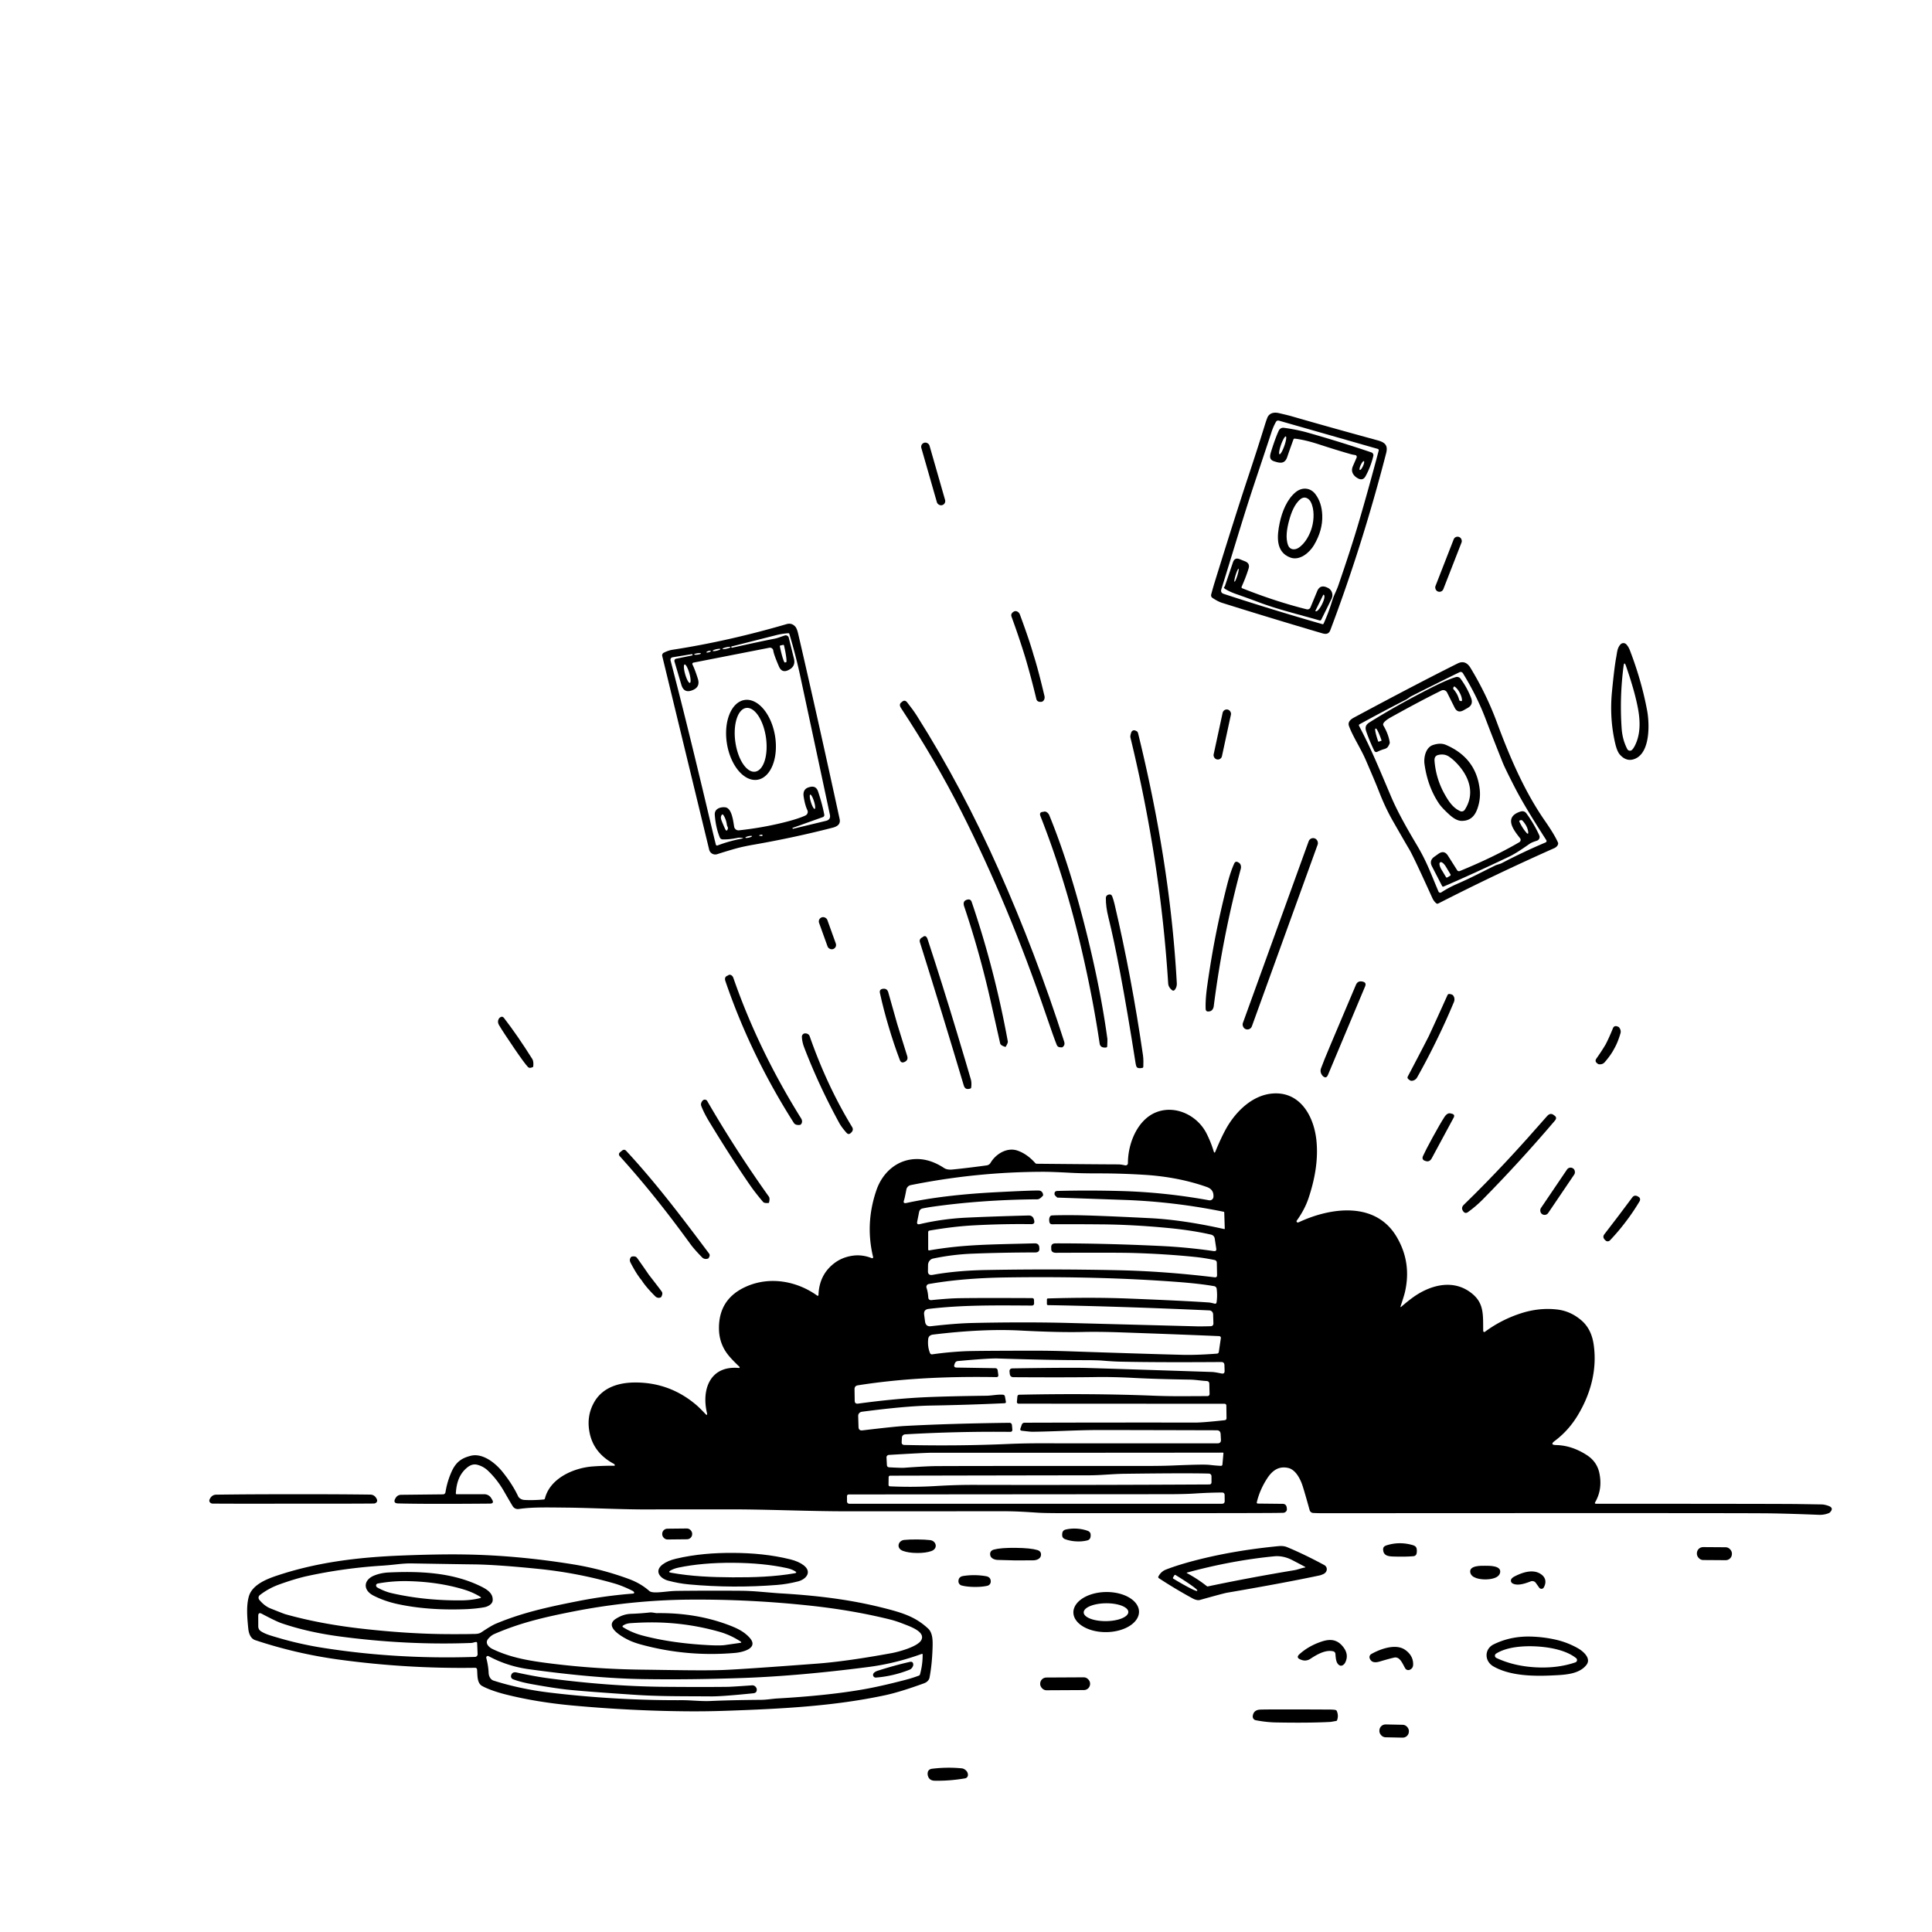 <svg xmlns="http://www.w3.org/2000/svg" version="1.1" viewBox="0.00 0.00 1028.00 1028.00">
<g id="Parent-Group"><g fill="#000000" id="Group-000000">
<path d="   M 663.97 254.22   Q 668.96 239.24 672.89 226.53   Q 674.21 222.26 674.72 221.51   Q 676.50 218.88 680.64 219.85   Q 685.63 221.01 687.27 221.49   Q 707.03 227.20 732.93 234.28   C 736.81 235.34 738.67 236.83 737.57 241.08   Q 724.87 290.32 707.84 335.32   C 707.07 337.35 705.59 337.57 703.58 336.98   Q 675.57 328.73 650.33 320.79   C 648.37 320.17 646.88 319.25 645.17 318.16   A 1.68 1.68 0.0 0 1 644.46 316.31   Q 645.46 312.57 646.50 309.22   Q 657.76 272.90 663.97 254.22   Z   M 710.25 315.97   Q 711.64 312.87 712.02 311.76   Q 718.91 291.78 722.97 277.97   Q 728.04 260.73 733.59 239.77   A 0.75 0.75 0.0 0 0 733.07 238.85   L 680.49 223.82   A 1.35 1.35 0.0 0 0 678.94 224.45   Q 677.44 227.10 676.40 230.40   Q 676.14 231.25 667.38 257.51   C 661.19 276.08 655.65 295.20 649.87 313.51   Q 649.28 315.39 651.15 316.00   Q 676.67 324.37 703.63 332.11   A 0.55 0.55 0.0 0 0 704.29 331.81   Q 706.95 325.88 708.66 320.24   Q 709.36 317.93 710.25 315.97   Z" />
<path d="   M 688.21 233.87   Q 685.89 240.25 684.92 243.17   C 683.62 247.02 680.97 246.46 677.85 245.42   C 675.11 244.50 675.68 242.37 676.48 239.84   Q 678.65 232.94 680.44 229.10   A 2.61 2.61 0.0 0 1 683.16 227.63   Q 690.01 228.56 695.64 230.15   Q 713.05 235.07 729.71 240.72   A 1.58 1.58 0.0 0 1 730.74 242.59   Q 729.32 248.48 726.60 253.38   Q 725.19 255.93 722.62 254.56   Q 721.58 254.01 720.95 253.40   Q 718.55 251.06 719.86 248.05   L 721.84 243.49   A 0.98 0.97 -74.2 0 0 721.08 242.13   Q 719.67 241.93 718.36 241.55   Q 710.62 239.32 701.84 236.45   Q 694.44 234.03 688.98 233.40   Q 688.41 233.33 688.21 233.87   Z   M 680.824 241.692   A 5.02 0.93 109.5 0 0 683.377 237.27   A 5.02 0.93 109.5 0 0 684.176 232.228   A 5.02 0.93 109.5 0 0 681.623 236.65   A 5.02 0.93 109.5 0 0 680.824 241.692   Z   M 723.552 250.064   A 2.58 0.66 114.7 0 0 725.23 247.996   A 2.58 0.66 114.7 0 0 725.708 245.376   A 2.58 0.66 114.7 0 0 724.03 247.444   A 2.58 0.66 114.7 0 0 723.552 250.064   Z" />
<rect x="-2.26" y="-17.27" transform="translate(496.55,252.18) rotate(-16.0)" width="4.52" height="34.54" rx="2.22" />
<path d="   M 680.89 278.31   C 682.14 272.28 684.84 265.55 689.48 261.82   C 692.92 259.06 697.30 259.43 699.97 263.01   Q 703.31 267.48 703.56 274.14   Q 703.87 282.17 699.10 290.15   C 696.73 294.11 691.54 298.50 686.59 296.67   C 678.62 293.73 679.48 285.13 680.89 278.31   Z   M 685.89 277.08   C 684.79 281.16 683.86 286.29 685.43 290.24   C 686.38 292.63 688.99 292.73 690.86 291.54   C 694.56 289.18 697.08 284.27 698.12 280.38   C 699.17 276.49 699.46 270.98 697.44 267.08   C 696.42 265.11 694.12 263.89 692.10 265.48   C 688.75 268.11 686.98 273.01 685.89 277.08   Z" />
<rect x="-2.25" y="-15.56" transform="translate(770.74,300.23) rotate(21.3)" width="4.50" height="31.12" rx="2.21" />
<path d="   M 660.66 312.21   A 0.60 0.60 0.0 0 0 660.98 313.01   Q 678.65 320.05 695.26 324.20   A 1.75 1.69 18.1 0 0 697.28 323.22   L 700.87 314.55   Q 702.41 310.84 706.21 312.64   Q 706.31 312.68 706.47 312.76   A 4.37 4.31 -64.5 0 1 708.51 318.64   L 703.03 329.72   A 0.79 0.78 21.2 0 1 702.11 330.12   C 690.69 326.80 680.29 324.43 669.22 320.24   Q 665.00 318.64 657.42 315.97   Q 654.49 314.93 652.23 313.59   Q 650.60 312.61 651.64 312.17   Q 651.66 312.16 656.04 299.21   Q 656.98 296.45 659.60 297.52   L 662.53 298.70   Q 665.19 299.78 664.37 302.47   Q 663.05 306.85 660.66 312.21   Z   M 656.87 309.538   A 3.62 0.48 107.2 0 0 658.399 306.222   A 3.62 0.48 107.2 0 0 659.01 302.622   A 3.62 0.48 107.2 0 0 657.481 305.938   A 3.62 0.48 107.2 0 0 656.87 309.538   Z   M 704.07 316.55   L 699.92 324.96   A 0.18 0.18 0.0 0 0 700.00 325.20   L 700.07 325.23   A 4.55 1.36 -63.7 0 0 703.30 321.76   L 703.59 321.18   A 4.55 1.36 -63.7 0 0 704.38 316.50   L 704.31 316.46   A 0.18 0.18 0.0 0 0 704.07 316.55   Z" />
<path d="   M 549.93 348.46   Q 552.36 355.98 555.75 370.33   A 2.67 2.21 75.9 0 1 554.28 373.41   Q 554.22 373.43 554.19 373.43   Q 551.85 373.69 551.42 371.89   Q 548.70 360.54 545.53 349.79   Q 542.23 339.08 538.22 328.12   Q 537.59 326.38 539.68 325.30   Q 539.71 325.29 539.77 325.27   A 2.67 2.21 70.5 0 1 542.69 327.02   Q 547.80 340.86 549.93 348.46   Z" />
<path d="   M 353.19 347.31   C 354.72 346.55 356.16 345.99 357.97 345.71   Q 387.40 341.18 418.49 332.10   Q 421.30 331.29 423.18 333.44   Q 424.06 334.44 424.72 337.29   Q 434.59 379.79 446.76 435.78   C 447.35 438.47 445.61 439.74 443.15 440.38   Q 422.88 445.62 401.33 449.39   Q 395.16 450.46 391.37 451.54   Q 386.16 453.02 381.61 454.50   A 3.33 3.32 74.2 0 1 377.35 452.12   L 352.37 349.06   A 1.55 1.55 0.0 0 1 353.19 347.31   Z   M 438.54 434.09   A 1.35 0.66 -72.8 0 1 437.92 434.74   L 421.76 440.51   Q 421.57 440.57 421.69 440.74   L 421.85 440.96   Q 421.88 441.01 421.92 441.00   L 439.45 436.78   Q 442.15 436.13 441.57 433.44   Q 434.11 398.41 425.80 359.70   Q 423.44 348.74 420.00 337.29   A 0.52 0.51 -10.5 0 0 419.47 336.92   Q 416.07 337.17 412.99 337.96   Q 392.89 343.06 389.26 343.98   Q 388.97 344.06 389.12 344.31   L 389.28 344.57   Q 389.35 344.69 389.49 344.66   Q 406.23 340.96 411.86 339.90   C 413.81 339.54 415.57 338.77 417.59 338.13   A 1.68 1.67 74.3 0 1 419.71 339.34   L 422.45 350.43   Q 423.44 354.44 419.93 356.32   L 419.70 356.44   Q 416.07 358.38 414.46 354.60   Q 411.68 348.12 411.46 346.20   A 1.78 1.77 81.1 0 0 409.35 344.66   L 368.98 352.57   A 0.73 0.73 0.0 0 0 368.47 353.61   Q 369.77 356.21 371.32 361.14   Q 372.72 365.58 368.47 367.23   L 368.24 367.32   Q 363.91 369.00 362.54 364.36   L 358.88 351.97   A 1.17 1.17 0.0 0 1 359.77 350.50   L 368.39 348.73   Q 368.53 348.71 368.49 348.57   L 368.43 348.29   Q 368.37 348.03 368.09 348.07   L 357.84 349.74   A 1.36 1.31 77.9 0 0 356.79 351.42   Q 365.35 384.08 376.59 431.50   Q 380.26 447.01 380.91 449.43   A 0.65 0.65 0.0 0 0 381.77 449.87   Q 388.24 447.42 394.97 446.18   Q 395.83 446.02 394.97 445.86   Q 393.59 445.59 392.51 445.81   Q 388.02 446.74 384.55 446.65   A 1.73 1.73 0.0 0 1 382.98 445.57   Q 380.79 440.14 380.33 433.54   C 380.11 430.26 383.41 429.28 385.93 429.57   C 389.34 429.97 390.12 436.68 390.63 439.85   A 2.35 2.35 0.0 0 0 393.21 441.81   Q 405.15 440.52 416.30 437.80   Q 424.58 435.78 428.57 433.91   A 2.13 2.13 0.0 0 0 429.59 431.07   Q 428.29 428.31 427.62 423.86   Q 427.01 419.89 430.42 418.89   L 430.66 418.82   Q 434.19 417.79 435.30 421.17   Q 437.54 427.93 438.55 433.26   Q 438.67 433.84 438.54 434.09   Z   M 416.66 343.14   L 415.29 343.44   A 0.44 0.44 0.0 0 0 414.95 343.96   L 415.22 345.19   A 7.66 0.77 77.7 0 0 417.61 352.51   L 418.33 352.35   A 7.66 0.77 77.7 0 0 417.45 344.71   L 417.18 343.47   A 0.44 0.44 0.0 0 0 416.66 343.14   Z   M 388.669 344.31   A 2.17 0.39 -12.5 0 0 386.466 344.399   A 2.17 0.39 -12.5 0 0 384.431 345.25   A 2.17 0.39 -12.5 0 0 386.634 345.161   A 2.17 0.39 -12.5 0 0 388.669 344.31   Z   M 383.286 345.37   A 2.09 0.41 -13.0 0 0 381.158 345.44   A 2.09 0.41 -13.0 0 0 379.214 346.31   A 2.09 0.41 -13.0 0 0 381.342 346.24   A 2.09 0.41 -13.0 0 0 383.286 345.37   Z   M 378.225 346.366   A 1.23 0.36 -17.2 0 0 376.943 346.386   A 1.23 0.36 -17.2 0 0 375.875 347.094   A 1.23 0.36 -17.2 0 0 377.156 347.074   A 1.23 0.36 -17.2 0 0 378.225 346.366   Z   M 372.974 347.716   A 1.82 0.37 -7.7 0 0 371.12 347.593   A 1.82 0.37 -7.7 0 0 369.366 348.204   A 1.82 0.37 -7.7 0 0 371.22 348.327   A 1.82 0.37 -7.7 0 0 372.974 347.716   Z   M 367.086 363.362   A 5.10 1.14 74.0 0 0 366.776 358.146   A 5.10 1.14 74.0 0 0 364.274 353.558   A 5.10 1.14 74.0 0 0 364.584 358.774   A 5.10 1.14 74.0 0 0 367.086 363.362   Z   M 433.5 430.408   A 3.98 0.85 72.6 0 0 433.121 426.356   A 3.98 0.85 72.6 0 0 431.12 422.812   A 3.98 0.85 72.6 0 0 431.499 426.864   A 3.98 0.85 72.6 0 0 433.5 430.408   Z   M 386.78 438.93   Q 386.30 435.63 384.80 433.54   A 0.44 0.44 0.0 0 0 384.10 433.53   Q 383.34 434.49 383.69 435.84   Q 384.00 437.01 385.71 440.82   Q 386.77 443.18 387.36 440.62   Q 387.39 440.52 387.07 439.78   Q 386.82 439.21 386.78 438.93   Z   M 404.27 444.72   Q 405.00 444.88 405.36 444.81   Q 406.08 444.67 405.59 444.24   Q 405.28 443.96 404.24 444.32   Q 403.53 444.57 404.27 444.72   Z   M 400.134 444.906   A 1.81 0.40 -12.9 0 0 398.281 444.92   A 1.81 0.40 -12.9 0 0 396.606 445.714   A 1.81 0.40 -12.9 0 0 398.459 445.7   A 1.81 0.40 -12.9 0 0 400.134 444.906   Z" />
<path d="   M 859.98 349.70   C 860.48 347.02 860.48 344.89 862.22 342.91   A 2.11 2.11 0.0 0 1 865.35 342.86   Q 866.52 344.12 867.24 346.00   Q 873.48 362.27 876.42 378.07   C 877.72 385.06 878.12 399.98 870.29 403.60   Q 865.66 405.74 861.90 401.50   Q 860.43 399.83 859.44 395.57   Q 856.34 382.28 857.72 368.00   Q 858.99 354.90 859.98 349.70   Z   M 865.16 354.32   Q 864.24 351.68 863.88 354.46   Q 861.74 370.77 862.85 387.41   C 863.11 391.29 864.02 395.07 865.87 398.59   A 1.59 1.59 0.0 0 0 868.41 398.97   Q 869.22 398.15 870.03 396.51   C 872.88 390.68 872.83 383.96 871.59 377.20   Q 869.89 367.91 865.16 354.32   Z" />
<path d="   M 822.02 436.73   Q 827.05 443.95 828.97 448.27   Q 829.17 448.72 829.03 449.19   Q 828.62 450.59 826.85 451.37   Q 795.54 465.28 765.27 480.75   Q 764.71 481.03 764.23 480.64   Q 762.93 479.58 762.10 477.76   Q 752.13 455.74 749.87 451.95   Q 747.64 448.22 741.15 436.86   Q 737.07 429.72 733.76 421.17   Q 731.86 416.28 726.69 404.33   C 724.08 398.28 719.82 391.89 717.78 386.30   Q 716.85 383.74 720.35 381.86   Q 753.58 364.00 775.60 353.02   Q 779.76 350.95 782.44 355.38   Q 790.93 369.37 796.46 384.31   C 803.50 403.33 811.35 421.39 822.02 436.73   Z   M 795.55 460.54   C 796.68 460.00 798.17 459.75 799.04 459.29   Q 810.53 453.26 822.41 448.25   A 0.82 0.82 0.0 0 0 822.78 447.05   C 818.37 440.17 810.89 428.50 805.82 418.61   Q 800.78 408.78 799.55 405.69   Q 793.75 391.16 790.50 382.58   Q 785.85 370.32 778.39 358.20   A 1.39 1.39 0.0 0 0 776.59 357.68   Q 763.38 364.14 751.04 370.39   C 750.10 370.86 749.20 371.73 748.23 372.22   Q 737.90 377.46 723.40 385.37   A 0.64 0.64 0.0 0 0 723.14 386.23   C 729.49 398.36 732.58 405.94 740.18 423.87   C 743.97 432.81 749.77 442.69 753.99 449.81   C 759.09 458.41 760.94 463.80 765.40 474.38   A 1.02 1.02 0.0 0 0 766.90 474.83   Q 770.72 472.31 775.30 470.32   C 782.77 467.08 787.97 464.25 795.55 460.54   Z" />
<path d="   M 736.15 384.78   A 1.29 1.29 0.0 0 0 736.14 386.12   Q 738.76 390.57 739.47 394.99   Q 739.58 395.66 738.51 397.32   Q 737.97 398.17 736.51 398.58   Q 734.98 399.00 732.78 400.05   A 1.15 1.15 0.0 0 1 731.26 399.52   Q 728.73 394.34 726.97 389.21   C 726.20 387.00 726.71 385.62 728.68 384.38   Q 743.09 375.33 761.35 366.05   Q 770.02 361.65 774.60 360.28   A 2.33 2.33 0.0 0 1 777.15 361.13   Q 780.73 366.02 782.77 371.42   Q 784.09 374.89 780.99 376.66   L 778.86 377.87   Q 775.60 379.74 773.99 376.51   L 769.99 368.49   A 2.30 2.26 63.7 0 0 766.95 367.43   Q 755.65 372.99 740.15 381.62   Q 737.05 383.34 736.15 384.78   Z   M 775.27 369.40   Q 776.07 370.99 776.46 372.52   A 0.47 0.46 2.4 0 0 776.78 372.86   L 777.19 373.00   Q 778.00 373.26 777.92 372.42   Q 777.75 370.49 776.70 368.64   Q 775.75 366.73 774.25 365.51   Q 773.60 364.98 773.36 365.79   L 773.25 366.21   A 0.47 0.46 -58.4 0 0 773.35 366.67   Q 774.40 367.85 775.27 369.40   Z   M 733.65 394.63   L 734.91 394.20   A 0.26 0.26 0.0 0 0 735.07 393.87   L 734.99 393.63   A 6.61 0.80 71.0 0 0 732.08 387.64   L 731.84 387.73   A 6.61 0.80 71.0 0 0 733.23 394.24   L 733.32 394.47   A 0.26 0.26 0.0 0 0 733.65 394.63   Z" />
<path d="   M 403.075 414.897   A 21.50 12.96 80.7 0 1 386.81 395.774   A 21.50 12.96 80.7 0 1 396.125 372.463   A 21.50 12.96 80.7 0 1 412.39 391.586   A 21.50 12.96 80.7 0 1 403.075 414.897   Z   M 401.803 410.603   A 17.12 8.23 82.0 0 0 407.57 392.505   A 17.12 8.23 82.0 0 0 397.037 376.697   A 17.12 8.23 82.0 0 0 391.27 394.795   A 17.12 8.23 82.0 0 0 401.803 410.603   Z" />
<path d="   M 482.70 373.73   Q 485.77 377.58 487.92 380.96   Q 511.92 418.93 531.36 462.65   Q 551.17 507.19 566.23 554.22   Q 566.87 556.23 565.20 557.27   Q 565.08 557.35 563.95 557.24   Q 562.75 557.13 562.30 556.02   Q 560.77 552.27 556.44 539.57   Q 536.76 481.76 511.67 432.10   Q 497.97 404.98 479.41 376.72   Q 478.08 374.69 479.80 373.57   Q 479.83 373.55 479.86 373.52   Q 481.37 372.07 482.70 373.73   Z" />
<rect x="-2.26" y="-13.56" transform="translate(650.37,390.82) rotate(12.2)" width="4.52" height="27.12" rx="2.22" />
<path d="   M 601.99 389.58   A 1.55 1.55 0.0 0 1 603.94 388.67   Q 604.57 388.88 605.07 389.24   Q 605.40 389.47 605.65 390.50   C 616.35 434.16 623.71 478.39 626.16 523.04   C 626.24 524.40 625.92 525.61 625.14 526.61   Q 624.45 527.50 623.57 526.79   Q 621.70 525.29 621.57 523.20   Q 617.47 458.22 601.51 392.50   Q 601.26 391.48 601.99 389.58   Z" />
<path d="   M 765.55 427.39   Q 759.58 418.38 757.96 406.51   C 757.50 403.12 758.54 397.77 762.41 396.44   Q 766.41 395.08 769.37 396.35   Q 785.44 403.27 787.34 420.00   Q 787.92 425.11 786.14 430.22   C 784.69 434.43 782.08 436.84 777.68 436.78   Q 774.81 436.75 771.22 433.49   Q 767.16 429.81 765.55 427.39   Z   M 776.49 407.66   Q 773.80 404.47 771.03 402.61   Q 768.56 400.95 765.31 401.70   C 763.60 402.10 763.17 403.35 763.31 405.00   Q 764.09 414.43 768.68 422.59   C 770.79 426.33 773.08 429.87 776.95 431.59   A 1.95 1.95 0.0 0 0 779.38 430.88   C 784.48 423.08 782.38 414.64 776.49 407.66   Z" />
<path d="   M 575.08 503.44   Q 566.51 467.04 553.63 434.29   Q 552.76 432.09 555.07 431.98   Q 555.15 431.98 555.35 431.91   A 3.01 2.15 68.8 0 1 558.36 433.89   Q 569.60 461.40 578.84 499.24   Q 585.84 527.93 589.21 552.66   Q 589.30 553.35 589.13 556.75   A 0.65 0.65 0.0 0 1 588.56 557.36   Q 585.46 557.69 585.10 555.20   Q 581.45 530.51 575.08 503.44   Z" />
<path d="   M 775.39 463.10   A 1.22 1.04 -26.5 0 0 776.80 463.45   Q 794.97 456.00 808.40 448.14   A 1.44 1.44 0.0 0 0 808.80 446.00   C 805.41 441.72 800.05 434.93 808.72 431.92   C 810.14 431.43 811.30 431.56 812.25 432.87   Q 816.34 438.51 819.04 444.48   A 2.08 2.08 0.0 0 1 817.85 447.30   C 816.21 447.88 815.04 448.17 813.57 449.21   Q 806.82 453.98 803.21 455.71   Q 784.20 464.79 768.11 471.73   A 0.64 0.60 64.6 0 1 767.32 471.42   L 761.90 460.91   Q 760.35 457.88 763.21 455.85   Q 765.32 454.35 765.44 454.26   Q 768.48 452.18 770.46 455.32   L 775.39 463.10   Z   M 812.14 443.01   Q 813.34 444.39 813.12 442.58   Q 812.78 439.63 810.15 436.71   Q 809.65 436.16 808.77 436.51   Q 808.23 436.72 808.47 437.24   Q 810.01 440.54 812.14 443.01   Z   M 770.11 466.88   L 771.62 465.97   A 0.52 0.52 0.0 0 0 771.80 465.26   L 769.39 461.23   A 3.60 1.28 59.1 0 0 766.44 458.79   L 766.23 458.92   A 3.60 1.28 59.1 0 0 766.98 462.66   L 769.40 466.70   A 0.52 0.52 0.0 0 0 770.11 466.88   Z" />
<rect x="-2.55" y="-53.97" transform="translate(681.22,496.86) rotate(19.9)" width="5.10" height="107.94" rx="2.52" />
<path d="   M 651.77 498.65   Q 648.23 516.53 645.82 535.41   A 3.20 2.41 -88.3 0 1 643.66 538.11   L 643.22 538.18   Q 641.59 538.41 641.52 536.81   Q 641.31 531.91 642.38 524.38   Q 644.38 510.24 646.85 497.69   Q 649.32 485.13 652.82 471.29   Q 654.68 463.91 656.73 459.46   Q 657.41 458.00 658.83 458.83   L 659.21 459.06   A 3.20 2.41 -69.5 0 1 660.18 462.38   Q 655.26 480.77 651.77 498.65   Z" />
<path d="   M 596.10 517.97   Q 592.63 499.56 589.76 488.07   Q 588.35 482.42 588.42 477.79   Q 588.44 476.38 589.94 475.99   Q 591.31 475.64 591.81 476.96   Q 592.50 478.78 593.03 481.01   Q 602.18 520.11 608.17 561.49   C 608.44 563.36 608.44 566.14 608.35 567.50   Q 608.31 568.12 607.87 568.21   Q 605.77 568.64 604.99 567.95   Q 604.51 567.51 604.21 565.58   Q 599.84 537.78 596.10 517.97   Z" />
<path d="   M 527.06 532.45   Q 521.27 506.79 513.04 482.32   C 512.42 480.46 512.78 479.14 514.76 478.67   Q 516.47 478.27 517.03 479.93   Q 529.27 515.89 536.25 554.14   A 4.10 1.06 -53.4 0 1 535.07 557.03   Q 535.05 557.07 535.00 557.05   Q 532.43 556.33 532.16 555.13   Q 528.19 537.46 527.06 532.45   Z" />
<rect x="-2.33" y="-8.96" transform="translate(440.28,496.55) rotate(-19.8)" width="4.66" height="17.92" rx="2.28" />
<path d="   M 509.21 549.54   Q 515.06 568.98 516.60 574.42   Q 517.07 576.08 516.78 578.58   Q 516.72 579.11 516.20 579.25   C 514.44 579.73 513.37 579.42 512.79 577.49   Q 501.60 539.91 489.48 501.37   Q 488.93 499.60 490.92 498.65   Q 490.94 498.63 490.99 498.59   Q 492.72 497.16 493.61 499.87   Q 501.51 523.95 509.21 549.54   Z" />
<path d="   M 426.30 595.15   A 2.60 2.15 58.0 0 1 425.86 598.49   Q 425.80 598.53 425.78 598.53   Q 423.27 598.87 422.40 597.50   Q 399.42 561.41 385.99 522.06   Q 385.20 519.75 387.29 519.07   Q 387.37 519.04 387.39 519.02   A 2.04 1.52 60.6 0 1 390.19 520.27   Q 403.49 558.62 426.30 595.15   Z" />
<path d="   M 708.03 555.78   Q 716.01 536.88 721.48 524.02   Q 722.41 521.83 724.72 522.24   Q 724.77 522.25 724.91 522.27   Q 727.26 522.72 726.36 524.85   L 706.60 571.94   Q 705.66 574.19 703.89 572.58   Q 703.83 572.53 703.81 572.50   Q 702.14 570.58 702.89 568.49   Q 704.15 564.96 708.03 555.78   Z" />
<path d="   M 477.45 545.02   Q 479.64 552.22 482.71 561.90   Q 483.37 563.99 481.50 564.96   Q 481.50 564.96 481.43 565.00   Q 479.52 565.97 478.78 563.99   Q 475.52 555.37 472.88 546.38   Q 470.18 537.41 468.21 528.41   Q 467.75 526.35 469.88 526.12   Q 469.96 526.11 469.96 526.11   Q 472.05 525.90 472.64 528.01   Q 475.36 537.80 477.45 545.02   Z" />
<path d="   M 764.41 553.49   Q 759.60 563.40 754.05 573.27   A 3.57 3.35 -73.3 0 1 750.93 575.08   Q 750.38 575.06 749.36 574.17   Q 748.66 573.56 749.10 572.73   Q 756.02 559.62 760.19 551.44   Q 764.07 543.11 770.15 529.59   Q 770.53 528.73 771.44 528.91   Q 772.77 529.16 773.13 529.59   A 3.57 3.35 -54.7 0 1 773.62 533.16   Q 769.26 543.61 764.41 553.49   Z" />
<path d="   M 273.79 558.06   Q 267.79 549.28 265.54 545.46   Q 264.42 543.54 265.59 541.81   Q 265.60 541.79 265.65 541.74   Q 267.12 540.29 268.18 541.67   Q 275.36 550.98 283.23 563.49   Q 284.05 564.80 283.72 567.62   Q 283.71 567.67 283.66 567.69   Q 281.81 568.69 280.88 567.70   Q 279.08 565.80 273.79 558.06   Z" />
<path d="   M 858.91 557.99   Q 857.20 561.33 853.86 565.18   A 3.27 3.26 21.7 0 1 851.22 566.31   Q 850.63 566.29 850.60 566.27   Q 848.19 565.00 849.43 563.25   Q 852.34 559.15 854.44 555.55   Q 856.33 551.84 858.21 547.17   Q 859.01 545.19 861.39 546.53   Q 861.42 546.54 861.75 547.03   A 3.27 3.26 35.6 0 1 862.23 549.86   Q 860.79 554.75 858.91 557.99   Z" />
<path d="   M 450.41 602.74   Q 447.79 599.79 446.54 597.50   Q 435.67 577.58 427.91 557.36   Q 426.79 554.44 426.68 551.69   A 1.77 1.77 0.0 0 1 428.56 549.85   Q 430.33 549.96 430.86 551.48   Q 440.05 577.76 453.39 599.66   Q 454.38 601.28 452.85 602.71   L 452.63 602.91   Q 451.50 603.96 450.41 602.74   Z" />
<path d="   M 745.70 695.23   Q 748.66 692.68 751.10 690.86   C 760.67 683.67 773.72 680.01 783.78 688.74   C 789.77 693.94 789.07 700.10 789.20 708.18   A 0.58 0.58 0.0 0 0 790.12 708.64   Q 798.82 702.19 809.29 698.80   Q 818.98 695.67 828.58 696.78   Q 835.75 697.62 841.52 702.62   Q 846.76 707.16 847.96 715.30   C 849.95 728.70 846.36 741.89 839.28 753.45   Q 834.44 761.34 827.26 766.71   Q 824.44 768.82 827.96 768.90   Q 836.38 769.08 844.36 774.26   Q 849.73 777.74 851.00 783.79   Q 852.82 792.43 848.70 799.45   A 0.45 0.45 0.0 0 0 849.09 800.13   Q 947.84 800.16 956.50 800.29   Q 969.43 800.49 969.52 800.50   Q 971.12 800.61 972.94 801.27   Q 975.97 802.36 973.72 804.70   A 1.76 1.76 0.0 0 1 973.13 805.10   Q 970.65 806.13 967.75 806.02   Q 949.25 805.28 938.75 805.21   Q 910.71 805.03 704.25 805.17   Q 701.46 805.17 698.76 805.04   A 2.10 2.09 83.6 0 1 696.84 803.51   Q 694.34 794.49 693.12 790.68   C 691.95 787.02 689.42 781.99 685.46 781.09   C 680.47 779.95 676.99 782.39 674.19 786.74   Q 670.27 792.82 668.73 799.38   A 0.54 0.54 0.0 0 0 669.25 800.04   L 682.50 800.18   Q 684.43 800.20 684.68 802.30   L 684.74 802.87   A 2.04 1.86 -3.8 0 1 682.74 804.95   Q 679.70 805.02 676.30 805.04   Q 657.13 805.17 565.93 805.13   Q 556.01 805.13 552.34 804.90   C 546.35 804.52 541.05 804.12 534.20 804.12   Q 459.31 804.15 450.51 804.15   C 429.57 804.14 409.02 803.11 388.75 803.12   Q 347.40 803.14 346.26 803.15   C 331.53 803.26 314.64 802.32 301.76 802.19   C 289.77 802.07 283.02 801.91 275.98 802.93   A 3.18 3.18 0.0 0 1 272.84 801.48   Q 272.01 800.18 268.08 793.35   Q 264.50 787.15 259.59 782.50   Q 257.18 780.22 253.92 779.38   Q 251.32 778.72 248.79 780.70   C 244.33 784.20 242.87 789.16 242.55 794.55   Q 242.52 795.08 243.04 795.08   L 257.73 795.07   A 4.25 4.25 0.0 0 1 261.36 797.12   L 261.84 797.91   Q 263.13 800.04 260.66 800.06   Q 225.75 800.35 211.79 799.96   Q 209.34 799.89 210.07 797.87   Q 210.07 797.86 210.45 797.18   Q 211.44 795.40 213.49 795.37   L 235.76 795.13   A 1.32 1.30 -85.7 0 0 237.03 794.02   Q 237.91 788.47 240.17 783.33   C 242.48 778.07 245.42 775.88 250.53 774.60   C 256.72 773.06 263.44 778.25 267.38 783.16   Q 272.69 789.76 275.69 796.15   C 276.21 797.26 277.65 798.03 279.01 798.11   Q 283.77 798.37 289.32 797.86   Q 289.83 797.81 289.95 797.32   C 292.67 786.54 305.24 781.06 315.28 780.29   Q 320.65 779.88 326.90 779.90   A 0.27 0.27 0.0 0 0 327.14 779.54   Q 326.94 779.06 326.63 778.90   Q 316.14 773.29 313.83 762.85   Q 311.81 753.67 316.20 746.03   C 320.69 738.21 329.23 735.57 338.28 735.61   Q 356.46 735.68 370.39 747.49   Q 372.16 748.99 375.22 752.22   Q 376.60 753.67 376.14 751.72   C 373.19 739.09 377.99 726.48 393.16 727.89   A 0.37 0.37 0.0 0 0 393.45 727.25   Q 389.98 723.97 387.97 721.59   Q 382.71 715.39 382.56 707.20   Q 382.27 691.02 397.26 684.48   C 409.77 679.03 424.04 681.64 434.85 689.40   A 0.42 0.42 0.0 0 0 435.51 689.07   Q 435.86 678.31 443.90 672.16   Q 447.98 669.04 453.34 668.20   Q 458.65 667.36 463.90 669.47   A 0.51 0.51 0.0 0 0 464.58 668.88   Q 460.25 651.06 466.32 633.33   C 469.57 623.81 477.49 616.78 487.79 616.72   Q 495.01 616.67 502.35 621.50   Q 503.98 622.57 506.87 622.28   Q 513.88 621.60 524.99 620.10   A 2.86 2.86 0.0 0 0 527.07 618.72   C 529.93 613.88 535.99 610.29 541.50 612.26   Q 546.59 614.07 550.83 618.84   Q 551.16 619.22 551.66 619.22   Q 584.12 619.53 594.99 619.56   Q 596.55 619.57 598.65 620.07   A 1.22 1.22 0.0 0 0 600.16 618.88   C 600.13 608.37 605.31 595.54 615.47 591.72   C 625.58 587.92 637.09 593.49 641.96 603.05   Q 644.31 607.67 645.79 612.60   Q 646.19 613.95 646.73 612.65   Q 649.47 605.97 652.01 601.26   C 656.96 592.07 665.86 582.88 676.86 581.87   C 691.56 580.53 699.16 593.62 700.48 607.05   C 701.50 617.45 699.52 627.70 696.33 637.33   Q 694.27 643.55 689.99 649.48   A 0.66 0.61 25.9 0 0 690.36 650.45   Q 690.65 650.54 691.28 650.25   C 707.97 642.49 731.78 639.07 743.07 657.99   Q 751.21 671.63 747.56 687.50   C 747.14 689.33 746.04 692.63 745.28 694.95   Q 744.99 695.85 745.70 695.23   Z   M 553.01 663.87   Q 553.02 664.04 553.02 664.08   Q 553.29 666.40 550.87 666.41   Q 533.13 666.45 517.53 667.06   Q 506.90 667.47 496.47 669.67   A 3.69 3.34 85.1 0 0 493.80 673.16   L 493.75 676.36   Q 493.71 678.81 496.32 678.33   Q 508.94 676.05 524.75 675.76   Q 560.02 675.11 595.21 675.88   Q 619.65 676.42 646.32 679.65   Q 647.62 679.81 647.59 678.44   L 647.46 671.91   Q 647.43 670.67 646.18 670.42   Q 640.61 669.30 636.25 668.85   Q 620.44 667.21 602.77 666.69   Q 594.78 666.46 561.94 666.60   Q 559.13 666.61 559.37 664.19   Q 559.37 664.13 559.37 664.08   Q 559.05 661.58 561.66 661.58   Q 587.94 661.56 617.51 662.97   Q 631.76 663.65 645.83 665.69   Q 647.39 665.92 647.16 664.38   L 646.34 658.98   A 2.46 2.46 0.0 0 0 644.46 656.95   Q 634.46 654.64 621.54 653.40   Q 602.99 651.63 586.77 651.48   Q 571.74 651.34 559.75 651.42   A 1.36 1.35 83.7 0 1 558.41 650.35   Q 557.98 648.32 558.79 647.21   Q 559.10 646.78 559.63 646.74   Q 561.84 646.55 570.76 646.58   Q 581.04 646.62 612.03 648.18   Q 629.41 649.06 651.40 653.98   A 0.25 0.24 -84.9 0 0 651.69 653.73   L 651.41 645.09   A 0.33 0.33 0.0 0 0 651.14 644.78   Q 624.91 639.40 598.05 638.46   Q 558.25 637.07 562.54 637.24   A 0.03 0.03 0.0 0 0 562.56 637.19   Q 561.20 636.11 561.12 635.49   Q 560.90 633.74 562.67 633.69   Q 579.27 633.27 596.25 633.73   Q 619.70 634.36 643.33 638.66   A 1.98 1.98 0.0 0 0 645.66 636.87   Q 645.97 632.94 642.15 631.59   Q 626.92 626.23 608.97 625.11   Q 596.49 624.33 584.42 624.35   Q 575.71 624.36 569.75 624.04   Q 559.58 623.49 555.09 623.50   Q 519.59 623.55 484.62 630.58   A 2.99 2.99 0.0 0 0 482.27 632.95   Q 481.38 637.66 481.02 638.64   Q 480.33 640.52 482.29 640.10   Q 502.00 635.82 529.95 634.37   Q 549.62 633.34 552.90 633.49   A 2.47 2.24 -87.6 0 1 555.03 636.05   Q 555.03 636.10 555.00 636.13   Q 553.29 638.13 551.99 638.14   Q 522.20 638.38 495.69 642.16   Q 493.68 642.45 491.03 642.97   Q 489.36 643.30 489.03 644.98   L 488.02 650.08   Q 487.69 651.76 489.37 651.36   Q 501.68 648.48 514.44 647.89   Q 528.43 647.24 547.26 646.75   Q 549.51 646.69 550.13 648.86   L 550.25 649.28   Q 550.85 651.39 548.64 651.36   Q 533.46 651.16 517.75 652.02   Q 507.06 652.62 494.63 654.77   Q 493.87 654.90 493.87 655.67   L 493.88 664.76   Q 493.88 665.42 494.52 665.31   C 512.93 662.14 526.58 662.21 550.45 661.58   Q 552.91 661.51 553.01 663.87   Z   M 557.65 690.89   Q 580.89 690.18 600.26 690.94   Q 629.76 692.10 643.26 693.04   Q 644.18 693.11 646.35 693.68   A 0.77 0.77 0.0 0 0 647.31 693.05   Q 647.85 689.44 647.38 685.73   A 1.60 1.60 0.0 0 0 646.07 684.36   Q 638.54 683.03 627.01 682.15   Q 585.31 678.96 535.00 679.72   Q 511.95 680.08 494.19 683.22   A 1.54 1.54 0.0 0 0 493.00 685.25   Q 493.72 687.33 493.93 690.30   Q 494.04 691.93 495.67 691.77   Q 504.91 690.85 510.28 690.76   Q 521.35 690.57 549.12 690.71   Q 550.17 690.71 550.19 691.78   L 550.23 693.58   A 1.14 1.07 -0.4 0 1 549.08 694.68   C 529.62 694.56 512.14 694.32 494.15 696.45   Q 491.36 696.78 491.73 699.54   L 492.20 703.12   Q 492.57 705.98 495.29 705.67   Q 508.40 704.17 517.05 703.96   C 532.25 703.59 552.02 703.49 568.80 703.94   Q 601.18 704.80 637.29 705.75   Q 638.95 705.79 644.07 705.67   Q 645.69 705.63 645.64 704.06   L 645.49 699.28   A 2.11 2.11 0.0 0 0 643.48 697.25   Q 595.96 695.12 557.71 694.45   Q 557.04 694.44 557.04 693.77   L 557.05 691.49   Q 557.05 690.91 557.65 690.89   Z   M 647.48 720.26   Q 648.40 720.19 648.53 719.29   L 649.61 711.99   A 0.92 0.92 0.0 0 0 648.74 710.94   Q 627.22 710.01 596.25 708.94   Q 584.72 708.54 576.27 708.73   Q 563.05 709.03 543.04 707.97   Q 522.98 706.90 496.46 710.12   C 495.15 710.28 494.06 710.96 493.90 712.42   Q 493.45 716.60 494.86 719.98   A 1.08 1.08 0.0 0 0 496.01 720.63   Q 504.62 719.40 513.53 718.97   Q 518.80 718.73 549.76 718.69   Q 559.23 718.67 569.75 719.04   Q 606.90 720.31 629.00 720.89   Q 636.62 721.09 647.48 720.26   Z   M 541.08 745.95   L 541.34 743.16   Q 541.43 742.14 542.40 742.12   Q 580.63 741.31 613.83 742.64   C 623.69 743.04 630.52 742.88 642.52 742.85   A 1.09 1.09 0.0 0 0 643.60 741.73   L 643.47 736.31   Q 643.44 734.92 642.07 734.84   C 639.11 734.68 636.06 734.12 632.98 734.08   Q 615.10 733.81 602.75 733.15   Q 592.14 732.59 582.75 732.73   Q 568.41 732.96 539.29 732.79   Q 537.48 732.78 537.29 730.99   L 537.18 729.97   Q 536.98 728.13 538.83 728.10   Q 570.14 727.62 578.53 727.88   Q 596.00 728.41 644.75 730.01   C 646.48 730.07 648.31 730.51 650.02 730.83   Q 651.65 731.14 651.60 729.44   L 651.51 726.40   Q 651.46 724.71 649.84 724.72   Q 616.22 724.96 596.63 724.54   Q 592.26 724.45 586.97 724.00   Q 583.87 723.73 577.18 723.73   Q 558.32 723.72 530.79 722.83   Q 526.38 722.68 509.70 724.20   Q 508.45 724.31 508.01 725.57   L 507.85 726.03   Q 507.28 727.64 509.02 727.67   L 529.52 728.00   Q 530.70 728.02 530.86 729.19   L 531.18 731.54   Q 531.34 732.77 530.11 732.75   C 505.55 732.34 480.78 733.27 456.45 737.12   Q 454.66 737.40 454.69 739.23   L 454.78 745.31   Q 454.80 747.10 456.60 746.85   Q 476.57 744.13 493.26 743.41   Q 504.90 742.91 524.81 742.66   C 527.65 742.63 530.78 741.89 533.65 742.12   Q 534.56 742.19 534.73 743.10   L 535.21 745.72   Q 535.38 746.61 534.49 746.65   Q 515.26 747.54 495.19 747.89   Q 481.86 748.13 458.59 751.18   A 2.25 2.19 -4.7 0 0 456.63 753.43   L 456.81 759.29   Q 456.88 761.34 458.90 761.09   Q 476.29 759.02 481.30 758.75   Q 505.03 757.46 537.03 757.06   Q 538.34 757.05 538.46 758.40   L 538.65 760.57   Q 538.77 761.90 537.45 761.88   Q 509.80 761.58 481.62 763.20   A 1.83 1.80 -0.1 0 0 479.90 764.89   L 479.77 767.32   Q 479.69 768.81 481.24 768.85   Q 509.65 769.49 536.25 768.33   Q 545.63 767.92 556.25 767.96   Q 570.63 768.02 647.79 767.99   Q 649.76 767.99 649.65 766.08   L 649.49 763.08   Q 649.37 761.05 647.43 761.04   Q 599.91 760.91 584.59 760.91   C 573.47 760.90 559.58 761.76 549.25 761.82   Q 548.21 761.83 543.74 761.29   Q 542.59 761.16 542.98 760.05   L 543.65 758.12   Q 544.03 757.03 545.20 757.02   Q 590.32 756.88 636.00 756.94   Q 639.95 756.95 651.59 755.69   Q 652.63 755.58 652.62 754.53   L 652.53 747.98   Q 652.52 746.94 651.48 746.94   L 541.97 746.88   A 0.89 0.86 2.5 0 1 541.08 745.95   Z   M 650.44 779.29   L 650.98 773.27   Q 651.01 772.93 650.67 772.93   Q 583.05 773.03 496.01 772.99   Q 492.35 772.99 472.96 774.15   A 1.34 1.27 -3.2 0 0 471.70 775.49   L 471.91 779.47   Q 471.97 780.67 473.13 780.74   Q 479.54 781.10 481.25 780.98   Q 492.86 780.13 498.50 780.10   Q 522.45 779.99 609.86 780.02   Q 618.45 780.02 624.15 779.78   Q 632.79 779.41 638.43 779.32   Q 642.08 779.27 644.07 779.50   Q 646.98 779.85 649.66 779.96   A 0.76 0.73 3.7 0 0 650.44 779.29   Z   M 643.40 789.87   Q 644.64 789.86 644.63 788.63   L 644.62 785.47   A 1.40 1.40 0.0 0 0 643.26 784.08   Q 631.81 783.76 598.19 784.19   C 591.86 784.28 585.88 784.99 579.51 785.00   Q 514.48 785.09 473.73 785.20   Q 472.84 785.21 472.83 786.09   L 472.78 789.99   Q 472.77 790.83 473.61 790.87   Q 485.97 791.43 498.06 790.70   Q 508.55 790.07 518.03 790.09   Q 575.37 790.23 643.40 789.87   Z   M 450.69 798.93   A 1.21 1.21 0.0 0 0 451.90 800.13   L 650.19 800.13   Q 651.66 800.13 651.65 798.67   L 651.61 795.53   Q 651.59 794.16 650.22 794.16   Q 643.42 794.19 635.90 794.68   Q 630.40 795.04 621.59 795.05   Q 612.62 795.05 451.73 795.18   Q 450.66 795.18 450.67 796.25   L 450.69 798.93   Z" />
<path d="   M 406.04 639.55   Q 401.93 634.74 399.11 630.66   Q 389.22 616.35 377.30 596.73   Q 374.70 592.45 373.18 588.59   Q 372.59 587.09 373.86 585.63   A 1.52 1.52 0.0 0 1 376.32 585.86   Q 391.28 611.72 409.11 636.72   Q 409.76 637.63 409.16 640.01   Q 409.15 640.05 409.10 640.06   Q 406.69 640.32 406.04 639.55   Z" />
<path d="   M 762.16 605.43   Q 766.26 597.92 768.51 594.44   Q 770.13 591.93 771.93 592.46   Q 772.08 592.51 772.22 592.53   Q 774.43 592.94 773.47 594.71   L 761.82 616.31   Q 760.65 618.46 758.58 617.78   Q 758.54 617.76 758.49 617.75   Q 756.26 617.13 757.18 615.08   Q 758.53 612.08 762.16 605.43   Z" />
<path d="   M 778.89 641.04   C 794.78 625.62 808.54 610.62 823.15 593.91   Q 824.96 591.85 826.80 593.35   Q 826.91 593.44 826.92 593.45   Q 828.79 594.59 827.35 596.27   Q 808.78 618.12 788.84 638.34   Q 785.30 641.92 781.09 644.95   Q 779.53 646.07 778.43 644.33   Q 778.41 644.30 778.39 644.26   Q 777.31 642.58 778.89 641.04   Z" />
<path d="   M 367.31 661.89   C 355.11 645.11 343.34 630.24 329.86 615.30   Q 328.75 614.07 330.00 613.04   L 330.96 612.26   Q 332.17 611.26 333.21 612.38   C 348.55 628.91 362.12 646.72 377.30 667.02   Q 378.09 668.07 376.87 669.63   Q 376.85 669.66 376.23 669.80   A 2.78 2.78 0.0 0 1 373.60 669.05   Q 369.46 664.85 367.31 661.89   Z" />
<rect x="-2.34" y="-14.69" transform="translate(828.78,633.86) rotate(34.1)" width="4.68" height="29.38" rx="2.30" />
<path d="   M 865.12 649.98   Q 861.35 655.02 856.69 659.94   A 1.71 1.57 -46.9 0 1 854.39 660.11   L 854.10 659.85   Q 852.45 658.32 853.68 656.72   Q 857.75 651.42 861.15 646.97   Q 864.51 642.50 868.51 637.15   Q 869.72 635.53 871.64 636.70   L 871.97 636.91   A 1.71 1.57 -58.8 0 1 872.42 639.17   Q 868.95 644.99 865.12 649.98   Z" />
<path d="   M 345.32 678.38   Q 351.39 686.18 352.13 687.29   Q 352.84 688.37 351.81 690.14   Q 351.78 690.18 351.76 690.20   A 2.55 2.37 50.5 0 1 348.69 689.79   Q 343.72 684.87 341.42 681.24   Q 338.65 677.95 335.45 671.73   A 2.55 2.37 57.0 0 1 335.98 668.68   Q 336.01 668.66 336.06 668.65   Q 338.05 668.20 338.87 669.20   Q 339.71 670.24 345.32 678.38   Z" />
<path d="   M 156.03 795.08   Q 177.12 795.02 197.00 795.26   Q 199.41 795.29 200.52 797.74   Q 200.52 797.75 200.62 798.03   A 1.74 1.49 -8.4 0 1 198.89 800.01   Q 184.62 800.13 156.04 800.08   Q 127.45 800.16 113.18 800.05   A 1.74 1.49 8.3 0 1 111.45 798.07   Q 111.55 797.79 111.55 797.78   Q 112.66 795.33 115.07 795.30   Q 134.95 795.04 156.03 795.08   Z" />
<rect x="-7.97" y="-2.87" transform="translate(360.33,816.22) rotate(-0.6)" width="15.94" height="5.74" rx="2.75" />
<path d="   M 572.95 813.37   Q 576.05 813.55 578.73 814.53   C 580.02 815.01 580.42 815.91 580.34 817.20   C 580.27 818.50 579.77 819.34 578.43 819.67   Q 575.66 820.34 572.55 820.15   Q 569.45 819.98 566.77 819.00   C 565.48 818.52 565.08 817.62 565.16 816.32   C 565.23 815.03 565.73 814.18 567.07 813.85   Q 569.84 813.19 572.95 813.37   Z" />
<path d="   M 488.03 819.13   Q 492.15 819.16 494.91 819.48   C 498.19 819.86 499.31 824.01 495.51 825.33   Q 492.52 826.36 487.98 826.33   Q 483.44 826.30 480.46 825.22   C 476.68 823.85 477.86 819.71 481.14 819.38   Q 483.91 819.10 488.03 819.13   Z" />
<path d="   M 742.53 828.24   C 739.53 828.16 736.08 828.28 735.95 824.47   C 735.90 822.83 737.14 822.43 738.55 822.03   Q 744.97 820.21 751.65 822.13   Q 753.35 822.61 753.69 823.72   Q 754.07 825.00 753.75 826.61   A 1.77 1.77 0.0 0 1 752.19 828.02   Q 748.45 828.38 742.53 828.24   Z" />
<path d="   M 616.37 838.86   Q 617.74 836.20 620.39 835.16   Q 627.63 832.34 638.44 829.66   Q 657.65 824.88 680.21 822.69   Q 682.94 822.43 684.80 823.20   Q 694.04 827.03 704.57 832.72   C 706.65 833.85 706.35 836.55 704.16 837.54   Q 702.91 838.11 702.15 838.27   Q 683.42 842.25 652.80 847.49   Q 651.15 847.77 638.51 851.31   Q 636.88 851.77 634.40 850.41   Q 624.93 845.22 616.61 839.74   A 0.68 0.68 0.0 0 1 616.37 838.86   Z   M 694.35 834.05   Q 694.85 833.98 694.41 833.72   Q 693.19 833.02 687.43 830.03   C 684.36 828.45 681.04 827.80 678.06 828.09   Q 655.23 830.31 631.59 836.76   A 0.15 0.15 0.0 0 0 631.56 837.05   Q 637.24 840.09 642.15 843.99   Q 642.39 844.18 642.69 844.12   Q 664.53 839.51 688.77 835.48   C 690.52 835.19 692.52 834.34 694.35 834.05   Z   M 624.88 838.19   L 624.15 839.39   A 0.43 0.43 0.0 0 0 624.30 839.98   L 624.40 840.04   A 14.09 1.02 31.3 0 0 636.97 846.49   L 637.08 846.30   A 14.09 1.02 31.3 0 0 625.57 838.11   L 625.47 838.04   A 0.43 0.43 0.0 0 0 624.88 838.19   Z" />
<rect x="-9.32" y="-3.44" transform="translate(912.22,826.68) rotate(0.4)" width="18.64" height="6.88" rx="3.29" />
<path d="   M 540.41 823.60   Q 548.43 823.69 551.98 824.77   Q 554.19 825.45 553.88 827.63   C 553.62 829.46 551.52 830.21 549.86 830.23   Q 542.50 830.30 540.34 830.28   Q 538.18 830.25 530.83 830.02   C 529.17 829.97 527.08 829.17 526.86 827.34   Q 526.60 825.15 528.83 824.52   Q 532.40 823.52 540.41 823.60   Z" />
<path d="   M 390.14 826.28   C 400.41 826.34 410.42 827.23 420.51 829.72   Q 424.95 830.83 427.58 832.84   C 432.33 836.47 428.81 840.40 424.63 841.45   Q 418.89 842.90 413.49 843.33   Q 401.78 844.26 390.04 844.19   Q 378.29 844.12 366.59 843.05   Q 361.20 842.56 355.48 841.04   C 351.31 839.94 347.84 835.97 352.63 832.39   Q 355.28 830.41 359.74 829.36   C 369.86 826.99 379.88 826.22 390.14 826.28   Z   M 389.86 839.28   C 401.08 839.33 411.96 839.01 422.81 837.13   Q 424.42 836.85 423.02 836.01   Q 421.20 834.92 418.69 834.37   Q 406.13 831.63 389.89 831.55   Q 373.66 831.47 361.07 834.09   Q 358.56 834.61 356.72 835.69   Q 355.32 836.51 356.92 836.81   C 367.76 838.79 378.63 839.22 389.86 839.28   Z" />
<path d="   M 253.83 888.26   A 0.96 0.96 0.0 0 0 252.86 887.42   Q 216.34 887.97 180.25 883.04   Q 157.54 879.94 135.81 872.71   C 133.42 871.91 132.38 869.32 132.11 866.59   C 131.54 860.85 130.97 854.64 132.39 849.52   C 134.07 843.47 141.32 840.40 147.04 838.48   C 167.96 831.45 189.39 828.69 212.75 827.72   Q 232.93 826.89 247.26 827.12   Q 275.14 827.57 304.71 832.34   Q 320.10 834.82 334.57 840.15   Q 340.92 842.48 345.48 846.53   Q 346.53 847.46 350.02 847.28   C 354.02 847.07 356.29 846.54 360.68 846.49   Q 375.75 846.31 394.10 846.43   Q 398.67 846.46 404.39 846.94   Q 413.67 847.73 414.66 847.78   Q 433.61 848.86 448.77 851.24   Q 460.31 853.04 471.56 855.95   C 480.68 858.31 487.36 860.50 493.85 866.55   C 496.41 868.94 496.32 873.26 496.21 876.75   Q 495.93 885.67 494.59 892.64   C 494.32 894.08 493.11 895.14 491.71 895.65   Q 478.88 900.32 470.99 902.01   C 443.97 907.79 416.50 909.26 385.74 910.31   Q 375.73 910.65 365.77 910.57   Q 336.13 910.35 305.02 907.52   Q 285.36 905.73 268.83 901.54   C 265.27 900.64 259.89 898.97 256.50 897.07   C 253.60 895.44 254.14 890.80 253.83 888.26   Z   M 239.50 869.51   Q 248.40 869.53 250.77 869.44   C 252.51 869.38 254.52 869.60 256.09 868.56   Q 261.46 864.96 263.78 863.99   C 277.82 858.09 291.52 855.10 307.50 851.95   Q 321.93 849.10 336.96 847.92   A 0.51 0.51 0.0 0 0 337.34 847.11   Q 337.04 846.70 336.54 846.45   Q 331.22 843.78 326.75 842.50   Q 306.91 836.81 285.81 834.72   Q 263.89 832.53 252.29 832.40   Q 245.22 832.32 219.00 831.88   Q 215.86 831.83 211.17 832.35   Q 206.41 832.88 203.35 833.07   Q 182.98 834.37 163.57 838.58   Q 157.23 839.96 148.63 843.06   Q 142.89 845.13 138.25 848.74   A 1.75 1.75 0.0 0 0 137.97 851.24   C 139.49 853.08 141.49 854.87 143.90 855.83   Q 151.06 858.69 151.74 858.88   Q 170.04 864.06 192.66 866.62   Q 217.97 869.48 239.50 869.51   Z   M 341.91 888.41   C 356.96 888.59 373.78 888.99 384.50 888.60   Q 394.18 888.25 434.50 885.22   Q 450.43 884.02 474.41 879.62   C 478.05 878.96 488.27 876.22 490.19 872.72   C 492.62 868.28 484.30 865.46 480.81 864.09   Q 476.82 862.52 473.69 861.74   Q 453.96 856.84 431.50 854.40   Q 399.29 850.91 367.25 851.14   Q 335.77 851.37 304.35 857.59   C 288.73 860.68 276.49 863.62 263.14 869.39   Q 261.15 870.25 259.66 872.14   C 257.91 874.36 260.14 876.50 262.09 877.44   C 272.10 882.24 282.29 883.82 294.26 885.28   Q 317.51 888.13 341.91 888.41   Z   M 250.61 874.21   Q 216.25 875.49 180.52 870.71   Q 163.73 868.46 149.82 863.71   Q 146.97 862.74 139.27 858.66   Q 137.41 857.67 137.41 859.84   L 137.42 865.34   Q 137.42 867.02 138.79 867.94   Q 140.69 869.22 144.00 870.25   Q 151.47 872.56 157.47 873.97   Q 164.79 875.69 171.18 876.70   Q 210.84 883.01 252.78 881.62   A 1.46 1.40 87.8 0 0 254.13 880.09   L 253.88 874.28   Q 253.85 873.64 253.22 873.70   Q 252.82 873.74 252.16 873.92   Q 251.26 874.19 250.61 874.21   Z   M 342.57 893.44   Q 316.63 893.06 281.23 888.14   Q 269.91 886.56 259.96 881.22   A 0.84 0.84 0.0 0 0 258.75 882.17   Q 259.86 886.54 260.00 890.14   C 260.07 891.96 261.04 893.72 262.56 894.21   C 271.62 897.14 282.00 899.35 292.29 900.59   Q 327.44 904.82 362.83 904.65   C 367.36 904.63 373.06 905.31 378.00 905.09   Q 389.00 904.59 405.04 904.47   C 407.64 904.46 411.36 903.87 413.28 903.76   Q 440.52 902.22 459.62 898.85   Q 468.54 897.28 481.28 893.97   Q 485.71 892.82 488.92 891.58   Q 489.39 891.40 489.53 890.91   Q 490.98 885.58 490.93 880.42   Q 490.93 879.85 490.39 880.05   Q 476.36 885.14 462.07 886.99   Q 424.67 891.83 394.62 892.86   Q 367.37 893.81 342.57 893.44   Z" />
<path d="   M 790.28 833.13   C 792.36 833.14 798.73 832.98 798.23 836.57   C 797.77 839.84 792.90 840.40 790.25 840.39   C 787.59 840.38 782.73 839.77 782.29 836.50   C 781.83 832.91 788.19 833.12 790.28 833.13   Z" />
<path d="   M 817.17 842.22   A 2.39 2.26 -28.0 0 0 814.41 841.46   C 811.70 842.52 807.44 844.03 804.77 842.49   A 1.66 1.66 0.0 0 1 804.22 840.13   Q 804.72 839.39 806.04 838.72   C 810.59 836.41 816.34 834.67 820.43 837.98   C 822.65 839.78 822.77 842.30 821.42 844.69   A 1.48 1.42 42.6 0 1 818.97 844.75   L 817.17 842.22   Z" />
<path d="   M 247.25 856.25   Q 227.20 856.96 211.14 853.41   Q 204.47 851.93 198.75 849.02   C 193.01 846.11 193.27 840.60 199.27 838.26   Q 202.77 836.89 206.73 836.70   C 223.21 835.92 240.07 836.68 254.76 843.56   C 258.38 845.25 262.48 847.36 262.15 851.59   C 261.98 853.72 259.37 854.91 257.69 855.21   Q 252.99 856.05 247.25 856.25   Z   M 255.46 850.34   Q 256.31 850.12 255.57 849.66   Q 251.60 847.20 246.75 845.74   Q 233.45 841.73 217.56 841.32   Q 209.16 841.10 201.17 842.55   Q 200.03 842.76 200.12 843.71   A 1.23 1.23 0.0 0 0 200.75 844.68   Q 204.66 846.86 208.54 847.74   Q 225.87 851.68 245.28 851.55   Q 250.82 851.52 255.46 850.34   Z" />
<path d="   M 518.61 838.13   Q 521.66 838.16 524.68 838.69   Q 527.20 839.14 527.17 841.56   A 2.31 2.31 0.0 0 1 525.40 843.77   Q 522.58 844.43 518.55 844.39   Q 514.51 844.35 511.71 843.63   A 2.31 2.31 0.0 0 1 509.98 841.39   Q 510.00 838.97 512.53 838.57   Q 515.56 838.10 518.61 838.13   Z" />
<path d="   M 606.058 857.526   A 17.46 10.67 -0.8 0 1 588.749 868.439   A 17.46 10.67 -0.8 0 1 571.142 858.014   A 17.46 10.67 -0.8 0 1 588.451 847.101   A 17.46 10.67 -0.8 0 1 606.058 857.526   Z   M 600.369 857.716   A 11.87 4.75 -0.6 0 0 588.45 853.09   A 11.87 4.75 -0.6 0 0 576.631 857.964   A 11.87 4.75 -0.6 0 0 588.55 862.59   A 11.87 4.75 -0.6 0 0 600.369 857.716   Z" />
<path d="   M 349.53 858.33   Q 369.87 858.07 387.09 864.43   C 391.79 866.17 395.80 867.99 398.87 871.42   C 403.99 877.14 394.86 879.18 391.25 879.49   Q 365.77 881.74 341.23 875.08   Q 337.41 874.04 334.73 872.78   C 331.60 871.30 320.89 865.57 327.81 861.27   C 330.42 859.65 332.85 858.81 335.79 858.70   Q 340.82 858.52 345.83 857.98   C 347.01 857.85 348.64 858.34 349.53 858.33   Z   M 345.27 863.27   Q 341.03 863.31 335.54 863.67   Q 333.07 863.83 331.43 865.02   A 0.44 0.44 0.0 0 0 331.45 865.76   C 334.78 867.89 338.24 869.28 341.87 870.25   Q 357.59 874.41 377.74 875.40   Q 383.37 875.67 385.80 875.31   Q 387.47 875.07 393.83 874.16   Q 394.92 874.01 394.00 873.40   C 390.64 871.21 386.95 869.45 382.90 868.29   Q 364.47 863.05 345.27 863.27   Z" />
<path d="   M 825.50 891.50   C 815.44 891.97 803.30 891.65 794.62 886.67   C 789.75 883.87 789.77 877.41 794.75 874.96   Q 803.82 870.50 814.61 870.81   Q 821.17 870.99 827.49 872.39   Q 833.96 873.81 839.71 877.09   C 842.36 878.61 846.82 882.37 844.15 885.85   C 840.16 891.03 832.21 891.19 825.50 891.50   Z   M 817.00 887.16   Q 828.65 887.81 838.24 884.54   A 1.31 1.30 -35.0 0 0 838.64 882.29   C 833.31 877.98 824.41 876.43 817.62 876.05   C 810.84 875.67 801.82 876.21 796.04 879.89   A 1.31 1.30 41.5 0 0 796.19 882.17   Q 805.35 886.50 817.00 887.16   Z" />
<path d="   M 709.43 878.66   C 705.43 877.68 700.90 880.22 697.36 882.57   Q 695.00 884.14 692.48 883.20   L 692.05 883.03   Q 689.39 882.03 691.42 880.19   Q 696.25 875.81 703.16 873.48   C 708.12 871.81 711.77 872.47 714.81 876.47   Q 717.83 880.43 715.82 884.54   A 2.74 1.91 -64.1 0 1 712.91 886.18   C 710.89 885.19 710.78 882.58 710.56 879.98   A 1.49 1.49 0.0 0 0 709.43 878.66   Z" />
<path d="   M 747.68 887.67   C 746.18 885.04 744.82 881.29 741.76 882.00   Q 738.92 882.66 734.18 884.07   C 731.91 884.74 729.72 884.79 728.82 882.41   A 1.90 1.90 0.0 0 1 729.67 880.09   C 734.78 877.20 742.83 874.47 747.65 877.86   Q 752.06 880.96 751.92 885.77   Q 751.86 887.76 750.05 888.50   A 1.91 1.91 0.0 0 1 747.68 887.67   Z" />
<path d="   M 483.88 888.47   C 478.16 890.74 472.12 892.15 466.08 892.62   A 1.42 1.42 0.0 0 1 464.79 890.41   Q 465.40 889.51 467.04 888.98   Q 475.96 886.12 484.05 884.29   Q 485.90 883.87 485.94 885.77   Q 485.95 886.30 485.49 887.09   Q 484.92 888.06 483.88 888.47   Z" />
<path d="   M 353.61 897.54   Q 373.99 897.71 387.14 897.55   Q 389.63 897.51 400.18 896.75   A 2.53 2.33 80.9 0 1 402.65 898.70   Q 402.65 898.70 402.66 898.78   Q 402.83 900.77 400.85 900.97   Q 384.28 902.67 378.50 902.63   C 361.66 902.52 350.92 902.66 337.77 901.79   Q 312.00 900.08 302.43 899.09   Q 295.18 898.34 282.73 896.07   Q 276.97 895.03 272.98 893.52   A 1.70 1.69 18.0 0 1 271.95 891.49   C 272.34 890.03 273.42 889.58 274.90 889.91   Q 284.58 892.04 291.75 892.99   Q 324.16 897.28 353.61 897.54   Z" />
<rect x="-13.28" y="-3.39" transform="translate(566.75,895.93) rotate(-0.3)" width="26.56" height="6.78" rx="3.29" />
<path d="   M 710.98 915.70   Q 708.20 916.20 707.84 916.22   Q 696.83 916.82 679.01 916.50   Q 673.86 916.41 668.18 915.32   A 1.99 1.99 0.0 0 1 666.58 913.14   Q 666.96 909.85 670.50 909.67   Q 674.33 909.48 707.00 909.63   Q 709.61 909.64 710.60 909.87   Q 711.12 909.99 711.32 910.48   Q 712.35 913.00 711.42 915.34   Q 711.30 915.64 710.98 915.70   Z" />
<rect x="-7.85" y="-3.42" transform="translate(741.81,921.07) rotate(1.2)" width="15.70" height="6.84" rx="3.27" />
<path d="   M 513.20 941.43   Q 515.04 942.60 515.03 944.46   A 1.84 1.84 0.0 0 1 513.50 946.25   Q 505.15 947.67 497.30 947.50   Q 494.29 947.44 493.65 944.58   Q 493.65 944.58 493.63 944.46   Q 493.25 941.45 496.06 941.12   Q 504.04 940.17 511.72 940.92   A 3.38 3.38 0.0 0 1 513.20 941.43   Z" />
</g>
</g></svg>